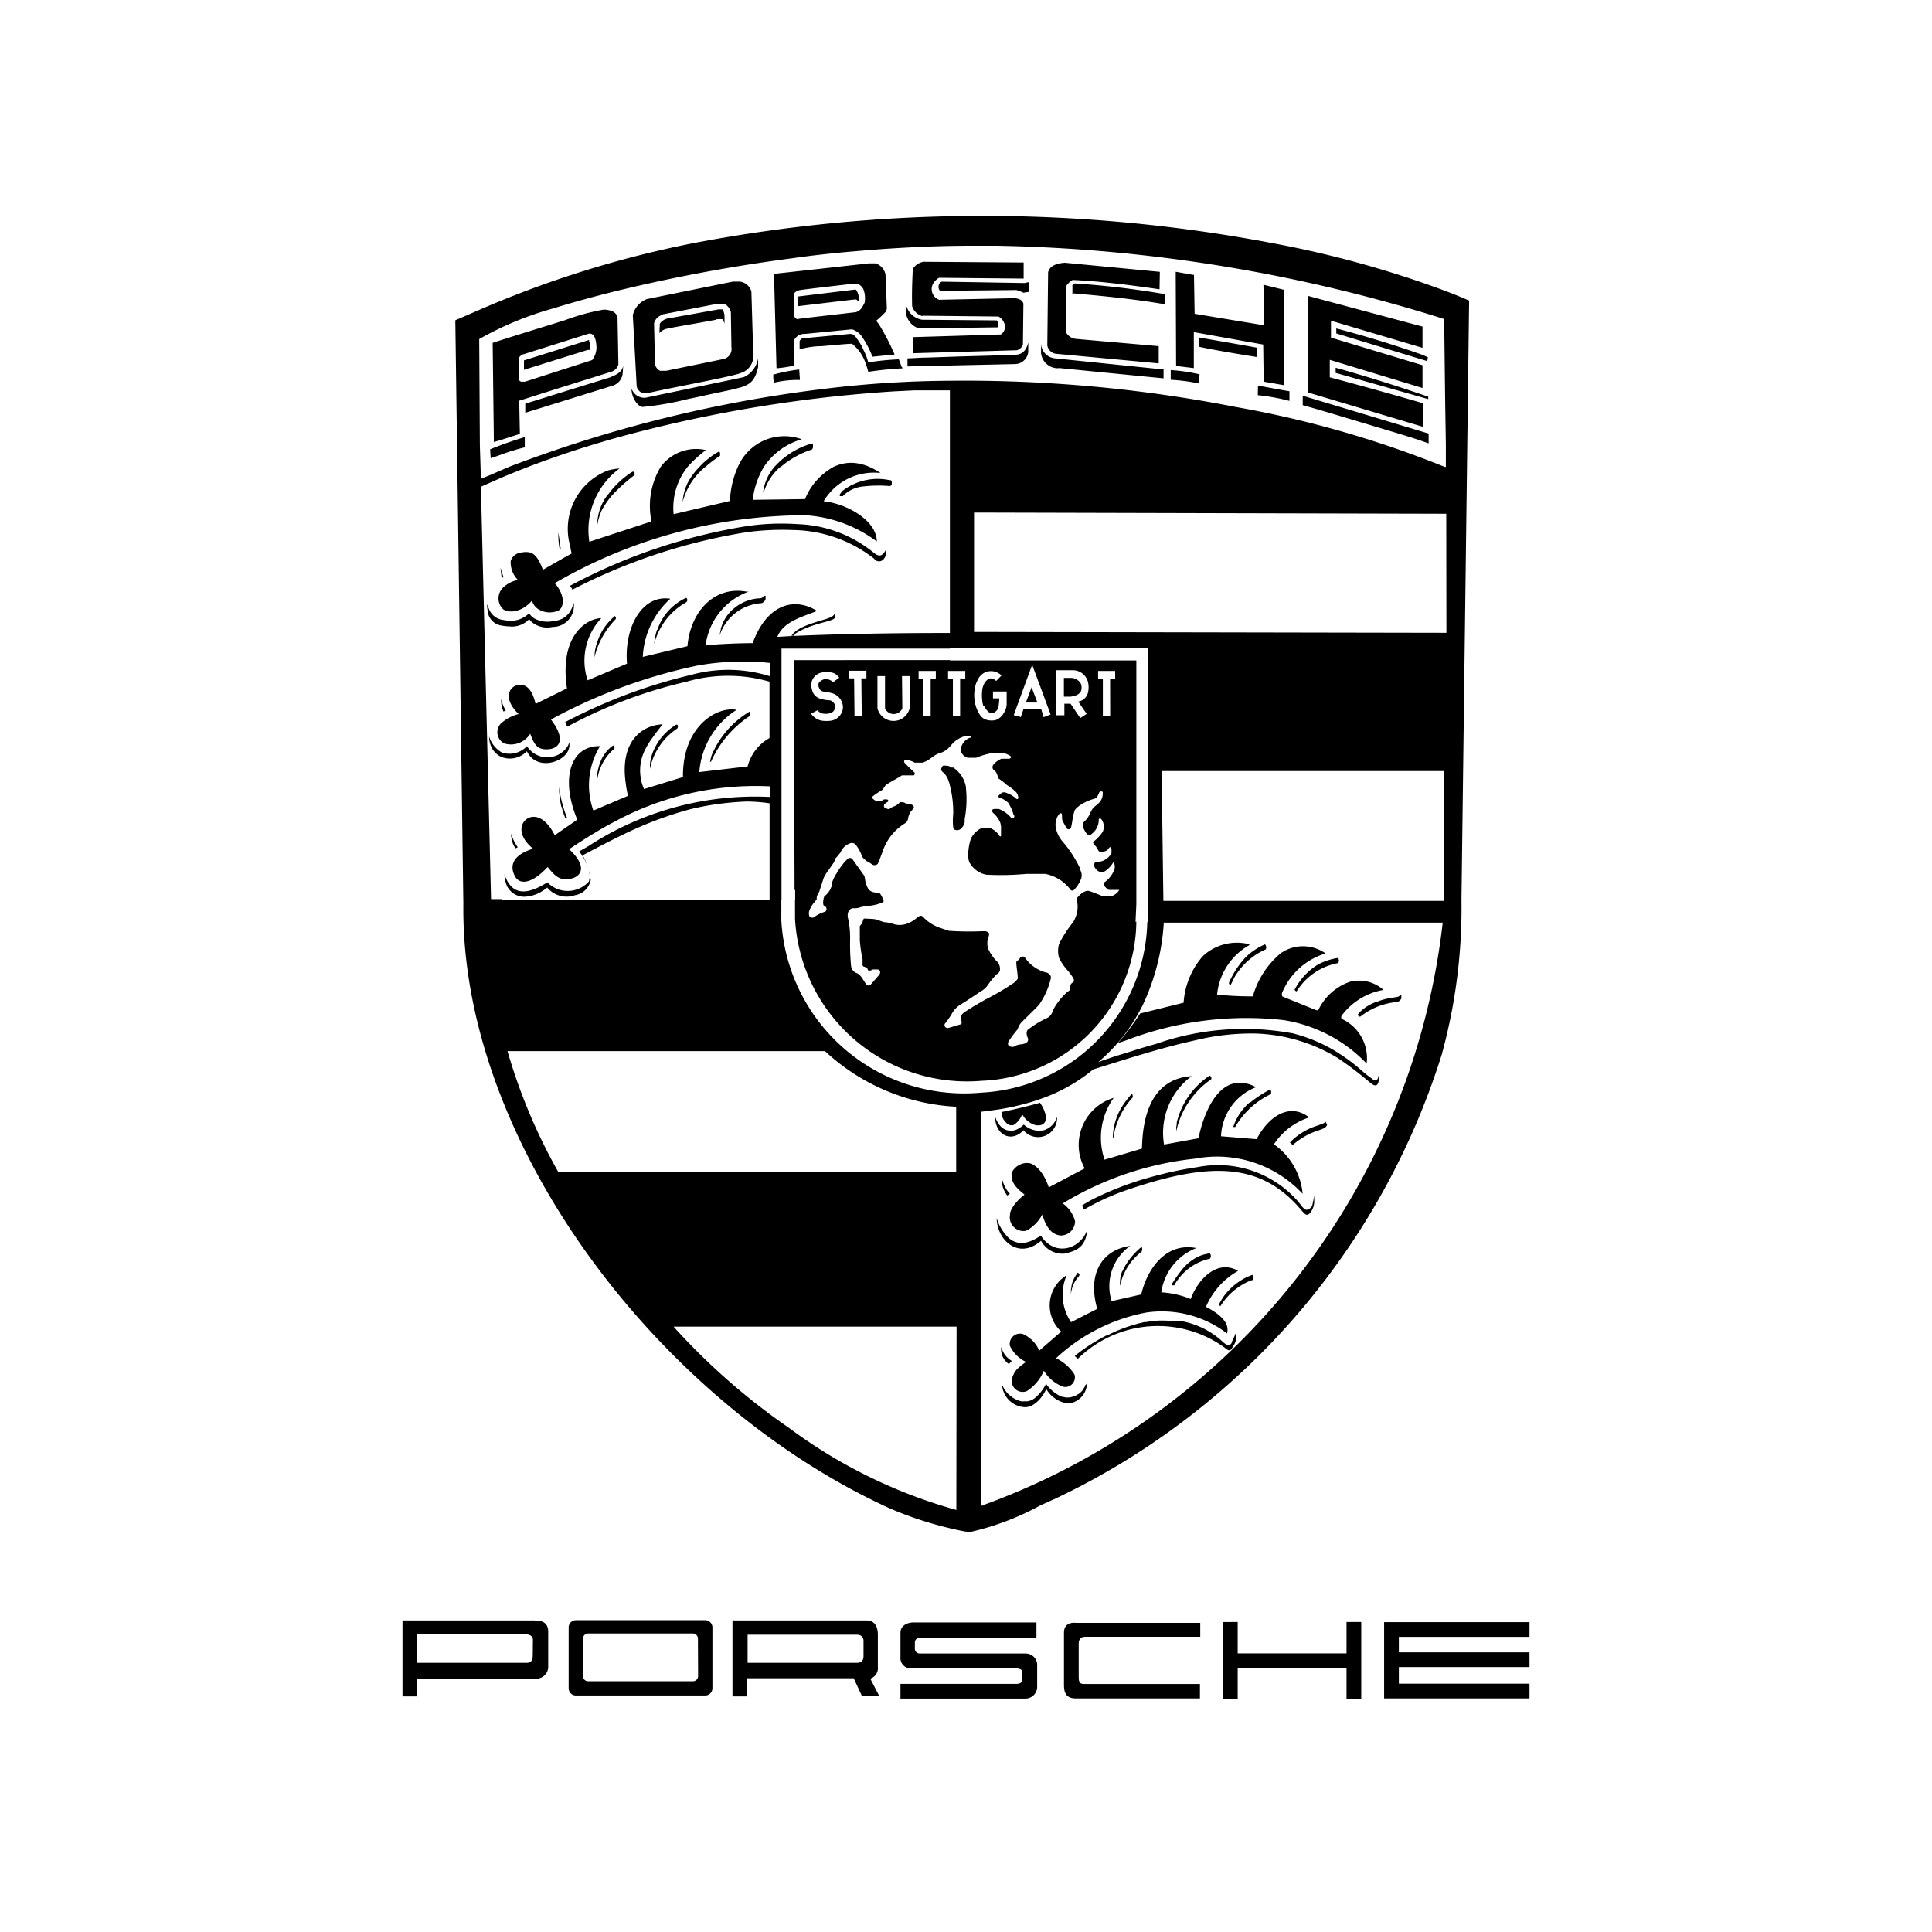 <?xml version="1.0" encoding="utf-8"?>
<!-- Generator: www.svgicons.com -->
<svg xmlns="http://www.w3.org/2000/svg" width="800" height="800" viewBox="0 0 24000 24000">
<path fill="currentColor" d="M15192 20150v959h183v-387h1352v387h183v-960h-183v390h-1352v-390zm-1975 132v647c0 79 14 169 145 169h1544v-179h-1440c-47 0-66-18-66-84v-413c0-42 14-89 80-89h1430v-173h-1543c-37-5-150-5-150 122m-483 258h-1308a59 59 0 0 1-61-66v-61a63 63 0 0 1 70-70h1440v-188h-1529c-80 0-160 42-160 126v300a130 130 0 0 0 136 145h1248c37 0 130-10 130 47v80c0 37-13 65-78 65h-1436v182h1543a147 147 0 0 0 155-159v-250a142 142 0 0 0-150-150zm-900-11009v4h-14l-20-13l-27-10h-20a111 111 0 0 0-40 0a75 75 0 0 0-15 24a35 35 0 0 0 0 40l7 10a209 209 0 0 1 63 78l7 14l22 62v7a1322 1322 0 0 1 44 367a745 745 0 0 0 0 163a62 62 0 0 0 7 23a69 69 0 0 0 82 0a144 144 0 0 0 54-92v-36a1317 1317 0 0 0 16-372v-18a362 362 0 0 0-167-252Zm1466-1110h-84v233h84c54-10 100-18 129-70a144 144 0 0 0 0-86a142 142 0 0 0-130-77zm-556 306h143l-25-66l-47-124Zm-2107-5007l27 23a178 178 0 0 0-32-145h-17l-700 85v120l674-80zm-2372 370c0-6 193-40 366-70l260-47l9-6a238 238 0 0 1 80 0l20 53v-100a194 194 0 0 0-24-77h-48l-637 114a159 159 0 0 0-94 63l-6 118a177 177 0 0 1 77-50zm-965 257h24v10c0-15 10-30 10-44c1-15-9-40-8-60h-8v-30l-809 254v117zm9300-264v59l1130 344l8-48c-25-10-54-26-73-32a13756 13756 0 0 0-1065-326zm-8 549l1150 326v-30a20144 20144 0 0 0-1150-360zm1085 670v-293a56238 56238 0 0 0-1158-322v-217l1152 350v-283l-1137-343v-210l1137 337v-264l-1418-380v1200zm-1979-561l252 44V3600l-255-63l8 504l-863-143l-8-482l-227-40l5 1170l220 27v-447l862 154Zm-2588-347l1284 120v-214l-1028-90a161 161 0 0 1-118-72v-590a263 263 0 0 1 76-70c330 14 720 63 1080 116l4-217l-1180-113c-76 6-182 23-208 118l-10 910a128 128 0 0 0 100 102m-1652-472l946 10a164 164 0 0 1 80 113a119 119 0 0 1-50 110l-1088 33l-7 200l1292-37a111 111 0 0 0 76-70l6-510c-14-40-37-54-100-67l-947 20a141 141 0 0 1-77-196a200 200 0 0 1 76-77l1051 10v-200l-1240-9a190 190 0 0 0-137 90c-7 155-13 301-8 461a182 182 0 0 0 127 124zm-1589 620l-10-324h10a142 142 0 0 1 131-70l583-57a231 231 0 0 1 114 76a1210 1210 0 0 1 141 264l275-27a2900 2900 0 0 0-178-348a300 300 0 0 0-52-70a1400 1400 0 0 0 117-110l17-38l-17-430a184 184 0 0 0-123-136h-85l-1177 130l31 1173c75-6 154-18 223-35zm-10-889a113 113 0 0 1 87-50c10-5 632-76 632-76h81a166 166 0 0 1 64 60a313 313 0 0 1 17 175c-28 50-40 92-108 116l-660 76l-72 10c-20-10-28-22-37-47zM7936 4853a119 119 0 0 0 100 32l148-32c392-82 921-179 1027-222a220 220 0 0 0 147-200l-24-810a171 171 0 0 0-144-123h-85l-1068 217a284 284 0 0 0-176 200l48 882a88 88 0 0 0 32 57zm307-950l657-127h100a154 154 0 0 1 79 100l7 436a128 128 0 0 1-109 150l-700 144h-77a112 112 0 0 1-64-92l-11-500c27-77 69-88 118-113zM6240 5460l218-70l-8-412l409-130l741-232a127 127 0 0 0 82-90l-11-585a113 113 0 0 0-71-77a310 310 0 0 0-100-18a2659 2659 0 0 0-480 131c-291 91-650 200-900 282l15 1232zm266-1060l808-255c69-10 88 73 93 134a257 257 0 0 1-51 194l-833 268c-29 0-66 10-76-27v-270a100 100 0 0 1 59-45zm11241 1108v-122l-1564-470v117c300 84 613 180 907 268c243 73 474 140 657 207m-2122-599a2682 2682 0 0 1 393 71v-120c-13 0-391-70-391-70zm-725-600c241 50 459 85 719 127v-116c-240-44-480-85-721-127zm-6 455l7-114a2206 2206 0 0 0-358-53v121a2223 2223 0 0 1 351 46m-1572-1212v110l15-10v-7c375 32 768 73 1092 128h35l5-6v-113a10512 10512 0 0 0-1120-133a54 54 0 0 0-30 31zm-168 1020l1300 128v-113h-29l-1325-136a190 190 0 0 1-168-185v118a209 209 0 0 0 222 190zm-1482-959l954-10a537 537 0 0 1 87 33l68-10v-120h-7l-47 10l-1029-17a72 72 0 0 0-20 114zm-255 467l984-14v-66a41 41 0 0 1-19-20l-926-8a242 242 0 0 1-200-185v113a239 239 0 0 0 161 181zm1198 326c-239 11-481 16-721 23l-373 13c-84 0-165 8-248 10v100l1330-29a169 169 0 0 0 170-148v-120c-20 78-56 147-158 152zm-1883-46a675 675 0 0 0-90-157c-29-44-56-59-93-54l-549 51c-39-6-71 27-67 50v90a1032 1032 0 0 1 276-40c234-20 277-26 375-30a524 524 0 0 1 172 252l7 20a832 832 0 0 1 23 77a4172 4172 0 0 1 424-43v-12h-7l-37-100a3191 3191 0 0 0-381 38a656 656 0 0 0-53-143zm-795 360l-9-130a2085 2085 0 0 0-322 64a426 426 0 0 0 8 100a1275 1275 0 0 1 323-34m-1953 335a3683 3683 0 0 0 570-100c100-19 200-43 300-64l174-37a2150 2150 0 0 0 200-50c117-45 155-100 190-245v-110a316 316 0 0 1-178 236l-792 166l-430 90a167 167 0 0 1-162-90l-10-19v20c9 102 80 200 138 204zm-1744 587a2584 2584 0 0 1 279-85v-127a4590 4590 0 0 0-431 152l8 110c50-16 97-33 144-50m808-790l-523 163v113l892-277l187-58a178 178 0 0 0 131-154l7-100c-12 90-100 122-167 150zm-248 6109c-165 100-424 233-533-100a362 362 0 0 0 34 151a238 238 0 0 0 266 121h10a460 460 0 0 0 154-60a426 426 0 0 0 66-48a314 314 0 0 0 300 108l49-13a236 236 0 0 0 194-200l-12 15a227 227 0 0 0 0-44a200 200 0 0 0-12-76a256 256 0 0 1 0 134a352 352 0 0 1-516 12m2044-1588a528 528 0 0 0-23 90h11a1326 1326 0 0 1 482-569c9-6 8-18 6-40s0-12 0-13h-10a1146 1146 0 0 0-466 532m-755 33a458 458 0 0 0-15 144a790 790 0 0 1 339-500c12-22 12-34 0-48h-13a700 700 0 0 0-311 404m-460-100c7-19 9-23-13-46a442 442 0 0 0-160 211a591 591 0 0 0-40 248a612 612 0 0 1 209-413zm-652 718a911 911 0 0 0 38 120l9 24l20-8a1641 1641 0 0 1-100-385a1180 1180 0 0 0 30 250Zm-610 444a229 229 0 0 0 38 70l27-13a626 626 0 0 1-83-168a330 330 0 0 0 19 110zm178-1133l8 12c140 260 566 92 517-127a150 150 0 0 1-30 66a300 300 0 0 1-494-17a300 300 0 0 1-310 80a348 348 0 0 1-160-200a300 300 0 0 0 38 150a250 250 0 0 0 122 107a291 291 0 0 0 309-74zm3767-1664c-122 50-394 95-480 226h38c0-14 0-19 10-26c217-138 474-146 493-200c8-28 0-36-11-40c-4 17-30 30-50 40m-815-270c-25 7-14 34-75 32a540 540 0 0 0-291 114a484 484 0 0 0-168 237l-16 32l13-16a527 527 0 0 0-20 93a583 583 0 0 1 520-400a78 78 0 0 0 50-50v-43zm-1335 423a692 692 0 0 0-35 176a825 825 0 0 1 400-520a36 36 0 0 0 0-52h-7a670 670 0 0 0-354 396zm-531-165a694 694 0 0 0-208 305a572 572 0 0 0-38 200a1012 1012 0 0 1 260-469c14-20 0-40-10-43zM6227 8684a291 291 0 0 0 13 116v7l7 12l7 20l29-14a370 370 0 0 1-46-100zm739-1857c-8-70-20-142-30-213a980 980 0 0 0 17 213zm560-650a626 626 0 0 0-107 354a692 692 0 0 1 60-200a1140 1140 0 0 1 126-180a2170 2170 0 0 1 278-250v-30l-10-11h-17a1100 1100 0 0 0-300 280a247 247 0 0 0-30 39zm1120-332l-36 46l-20 28l-34 53a628 628 0 0 0-76 264a831 831 0 0 1 287-440a1720 1720 0 0 1 178-134v-40l-17-12a1011 1011 0 0 0-236 186a687 687 0 0 0-45 50zm923 22a617 617 0 0 0-88 237l8 8a678 678 0 0 1 200-308l10-4a1134 1134 0 0 1 390-217l10-23v-40l-24-8a1000 1000 0 0 0-455 288a609 609 0 0 0-50 67zm895 233a370 370 0 0 0-32 43v20h38a400 400 0 0 1 228-117a1649 1649 0 0 1 355-8l15-6l10-10v-40a24 24 0 0 0-13-17h-12a716 716 0 0 0-590 135zm379 757a1574 1574 0 0 0-933-346a2977 2977 0 0 0-630 24a7008 7008 0 0 0-2200 742l10 13l18 26v10a7173 7173 0 0 1 2167-715a3312 3312 0 0 1 574-27a1670 1670 0 0 1 1010 356a73 73 0 0 0 112 12a139 139 0 0 0 36-128a172 172 0 0 1-40 58c-32 30-67 24-124-25m-4518 924a290 290 0 0 0 248-90a243 243 0 0 0 44 45a300 300 0 0 0 246 52a264 264 0 0 0 264-300a476 476 0 0 1-30 80a252 252 0 0 1-215 145a347 347 0 0 1-240-28a242 242 0 0 1-70-66a327 327 0 0 1-291 87l-41-6a218 218 0 0 1-170-146a291 291 0 0 1-20-50a466 466 0 0 0 17 122v8a200 200 0 0 0 167 137a527 527 0 0 0 88 10zm-108-730l14 122h25l-16-48Zm23 510c72 60 237 52 368-100a190 190 0 0 0 90 113a270 270 0 0 0 236 12c73-35 93-188-43-342a6240 6240 0 0 1 3110-844a1654 1654 0 0 1 891 326c0-250-352-465-660-500a726 726 0 0 1 706-350a892 892 0 0 0-138-76a591 591 0 0 0-200-50a500 500 0 0 0-245 50a800 800 0 0 0-355 400l-649 9a1012 1012 0 0 1 140-412a844 844 0 0 1 469-340a628 628 0 0 0-792 339a1131 1131 0 0 0-100 427l-700 164a811 811 0 0 1 176-590a1590 1590 0 0 1 225-206a548 548 0 0 0-560 206a942 942 0 0 0-116 680l-772 253a949 949 0 0 1 375-910a716 716 0 0 0-140 23a776 776 0 0 0-470 950c0 28 10 55 15 83l-77 42l-280 160c-75-200-138-237-266-215a155 155 0 0 0-134 105a308 308 0 0 0 90 236a371 371 0 0 0-190 100a188 188 0 0 0-21 232a126 126 0 0 0 22 20zm6472 6477a236 236 0 0 0 419-160v-5a258 258 0 0 1-109 143l-20 10a214 214 0 0 1-42 16a285 285 0 0 1-240-70h-6a239 239 0 0 1-67 50a174 174 0 0 1-216-30a284 284 0 0 1-70-130c-3 243 208 338 355 176zm767 3173v10l-16 25l-12 17l-4 9a307 307 0 0 1-25 26a292 292 0 0 1-30 23h-5l-30 20h-8a232 232 0 0 1-73 19h-32a194 194 0 0 1-33-7h-12l-30-12l-13-6a477 477 0 0 1-162-145a522 522 0 0 1-146 183a223 223 0 0 1-80 34a187 187 0 0 1-41 0a230 230 0 0 1-45 0a347 347 0 0 1-235-210a300 300 0 0 0 274 283c123 9 230-121 276-225a370 370 0 0 0 273 180a258 258 0 0 0 233-258v-7c0 9-6 18-10 27zm1821-537v11l-18 19c-34 23-53-8-78-22a1026 1026 0 0 0-500-265l-50-8h-106a1388 1388 0 0 0-158-4h-7l-70 8h-13l-65 10h-18l-60 14l-22 6l-56 16l-25 7l-54 18l-26 9l-53 20l-23 10a673 673 0 0 0-56 24l-18 8l-61 30h-9a2229 2229 0 0 0-383 243l-20 18l39 33a1417 1417 0 0 1 1815-144c36 26 69 67 100 10a254 254 0 0 0 53-189v-7zm268-781l-8-56a585 585 0 0 0-112 49l-23 13l-20 13a780 780 0 0 0-200 187a771 771 0 0 0-60 100c0 13 0 24 17 24a800 800 0 0 1 380-318a30 30 0 0 0 26-12m-1009 74h28a669 669 0 0 1 443-331a53 53 0 0 0 0-66a489 489 0 0 0-139 37a584 584 0 0 0-224 186c-39 50-75 100-110 159zm-622-167l-10 30a456 456 0 0 0-14 145a720 720 0 0 1 268-426c10-20 10-48 0-60a868 868 0 0 0-194 220a465 465 0 0 0-37 70zm-532 50c10-18 0-33-20-41v6a378 378 0 0 0-60 108l-7 16c0 10-5 21-7 31s0 28-7 42v13a443 443 0 0 0 0 52a381 381 0 0 1 101-226zm-872 1095l36-39a282 282 0 0 1-131-172a221 221 0 0 0 94 210zm2710-381c38-139-106-249-262-330a928 928 0 0 1 400-447c-265-149-500 107-590 350a1114 1114 0 0 0-365-83a694 694 0 0 1 435-550c-413-80-626 316-684 576l-368 83a613 613 0 0 1 231-686c-333 46-540 326-410 782l-325 166a609 609 0 0 1-54-584a439 439 0 0 0-68 700l-273 237a400 400 0 0 0-200-205a128 128 0 0 0-165 145a420 420 0 0 0 200 200c-100 75-138 100-172 200a136 136 0 0 0 182 163a549 549 0 0 0 212-254a477 477 0 0 0 240 200a120 120 0 0 0 140-154a550 550 0 0 0-229-200a2256 2256 0 0 1 1120-568a1334 1334 0 0 1 1004 259zm-2312-1153a300 300 0 0 0 307 160c114-33 250-64 267-293a289 289 0 0 1-18 44a346 346 0 0 1-100 120a306 306 0 0 1-224 66a290 290 0 0 1-70-17a348 348 0 0 1-161-140h-8a553 553 0 0 1-123 67a307 307 0 0 1-141 21a248 248 0 0 1-100-38l-21-15l-7-6a580 580 0 0 1-151-248c3 271 270 524 550 282zm3350-410a59 59 0 0 1-47 27h-10a56 56 0 0 1-20-11a153 153 0 0 1-35-37a1410 1410 0 0 0-68-82a1319 1319 0 0 0-1223-400a4517 4517 0 0 0-400 77c-56 14-114 28-174 45a3916 3916 0 0 0-735 280a1890 1890 0 0 0-116 67l-12 9h-1l27 49a3076 3076 0 0 1 479-224c1090-381 1725-365 2229 243c33 34 60 79 110 10a236 236 0 0 0 40-157c2-15 2-30 2-44l-26 124a85 85 0 0 1-16 23Zm-250-815l-7 6l34 32c250-214 400-166 428-252l-20-39a64 64 0 0 1-30 23c-21 10-53 20-92 34a813 813 0 0 0-200 100a777 777 0 0 0-114 96zm-514-486a449 449 0 0 0-44 43l-6 7a657 657 0 0 0-147 250h24a1008 1008 0 0 1 446-410c0-18 7-42-15-54a1192 1192 0 0 0-153 92a939 939 0 0 0-90 67zm-899 244c0 17 0 34-6 52a509 509 0 0 0 0 56a1058 1058 0 0 1 434-645a34 34 0 0 0-20-45a973 973 0 0 0-408 582m-788 197a929 929 0 0 1 239-506a44 44 0 0 0-10-47a1300 1300 0 0 0-94 118l-16 24a758 758 0 0 0-118 312a493 493 0 0 0-6 99zm-1318 710l33-20a431 431 0 0 1-100-200a322 322 0 0 0 67 220m516-101c-61-186-160-280-236-300c-158-25-244 127-224 140c-13 106 77 183 159 250c-93 69-184 184-180 249a170 170 0 0 0 200 200a481 481 0 0 0 200-200c38 115 90 243 228 259a179 179 0 0 0 180-176a393 393 0 0 0-153-223a3962 3962 0 0 1 1646-556a1455 1455 0 0 1 1334 437a845 845 0 0 0-357-615a829 829 0 0 1 438-334c-218-172-481-53-653 270l-442-36a681 681 0 0 1 436-610c-454-235-655 337-716 635l-428 78a877 877 0 0 1 343-850c-363 24-606 287-617 900l-465 138a849 849 0 0 1 114-768a610 610 0 0 0-361 876zm4380-2346v-48h-16a24 24 0 0 1-8 15c-13 15-42 14-67 20a809 809 0 0 0-225 59h-8a574 574 0 0 0-185 116a280 280 0 0 0-32 38a34 34 0 0 0 19 24a29 29 0 0 0 13 0a863 863 0 0 1 465-182a100 100 0 0 0 44-42m-1325-110v6l17 14h8a769 769 0 0 1 513-350a50 50 0 0 0 0-64a760 760 0 0 0-249 82a784 784 0 0 0-289 311zm-677-322a1031 1031 0 0 0-106 167l-26 51c-9 18-10 29 0 39l11 12c26-48 45-100 70-133a843 843 0 0 1 369-315a55 55 0 0 0-10-62a814 814 0 0 0-230 150a974 974 0 0 0-78 90zm-2900 1983a90 90 0 0 0 86 20a257 257 0 0 0 100-120c0-6 6-7 15 0a264 264 0 0 0 144 118c67 20 158 0 140-115a432 432 0 0 0-73-160l-30 10a6870 6870 0 0 1-447 106a182 182 0 0 0 66 140zm4160-1300a40 40 0 0 1 0-38a824 824 0 0 1 520-320a454 454 0 0 0-420-100a678 678 0 0 0-390 352h-24l-421-170a58 58 0 0 1 0-57a849 849 0 0 1 536-478a486 486 0 0 0-554-5a1079 1079 0 0 0-350 538a4107 4107 0 0 1-444-22a794 794 0 0 1 400-614v-11a622 622 0 0 0-576 146a979 979 0 0 0-240 580l-460 114l-80 20a3031 3031 0 0 1-277 368l105-35a4157 4157 0 0 1 1954-251a1817 1817 0 0 1 1032 540a537 537 0 0 0-311-556zm1250 422a6868 6868 0 0 0 239-1900l95-7443c-92-40-190-80-290-118a12857 12857 0 0 0-2178-600a19263 19263 0 0 0-7146 0a12955 12955 0 0 0-2750 863l-230 100l100 7250c-37 2943 2412 6193 5300 7510a4564 4564 0 0 0 908 281a348 348 0 0 0 105 7a3342 3342 0 0 0 853-326l200-90a9122 9122 0 0 0 4795-5534zm17-1886h-3481l-22-1613h3508zm35-3330l-5868-11V6367l5866 15zM5953 4212a4067 4067 0 0 1 917-380c235-73 500-146 786-217a20448 20448 0 0 1 2180-406c209-30 463-60 730-83l200-17c408-33 817-53 1220-56h406a19633 19633 0 0 1 5548 910l12 990l10 640v-110l10-1584v16l-11 1627v258h-14a12928 12928 0 0 0-2600-745a17500 17500 0 0 0-3547-325a13279 13279 0 0 0-1558 100a16491 16491 0 0 0-3910 966l-93 40l-150 65l-115 47l-13-417zm147 6964l-126-5129l39-18l227-100c110-46 220-90 333-134a12616 12616 0 0 1 1200-388a17146 17146 0 0 1 3345-546l244-12h438v3014c-713 0-1391 12-1964 38l-179 10c72-190 313-249 493-322c-309-190-636-54-800 400a7770 7770 0 0 0-530 22h-54a822 822 0 0 1 500-649l34-12h-24c-400-76-700 246-736 677l-555 133a1034 1034 0 0 1 342-722c-360-56-576 371-538 806l-489 207a769 769 0 0 1 170-772c-162 0-528 193-427 872l-390 193c-30-130-76-200-137-227c-140-55-320 116-73 353a509 509 0 0 0-200 100a155 155 0 0 0 0 252l20 13a281 281 0 0 0 323-120c48 123 80 200 218 193s236-113 40-370a6686 6686 0 0 1 1813-669a3225 3225 0 0 1 906-34v165a1731 1731 0 0 0-980-16a6650 6650 0 0 0-1562 586l12 30l14 27a5880 5880 0 0 1 1482-559a1851 1851 0 0 1 1030 0v700a566 566 0 0 0-272 353l-600 70a1007 1007 0 0 1 463-773c-237-46-673 194-666 835l-484 149a575 575 0 0 1 19-500a944 944 0 0 1 81-130c45-66 93-124 131-175l-31 3c-223 20-500 207-428 721a1400 1400 0 0 0 29 165l-167 71l-263 112a929 929 0 0 1 83-800c-360-10-500 392-283 913l-280 194c-100-200-223-253-313-220c-110 40-172 210 44 387c-237 72-300 200-226 340c49 100 193 117 407-113c90 110 147 176 292 145c110-25 220-137-25-366c120-80 234-153 347-220c70-43 140-82 210-118a3687 3687 0 0 1 1935-443v132a3786 3786 0 0 0-2248 608l-25 15l-93 53l17 26a632 632 0 0 1 99 193a750 750 0 0 0-74-170c207-109 430-228 668-335a4579 4579 0 0 1 660-235a3290 3290 0 0 1 172-38a3634 3634 0 0 1 534-60a1973 1973 0 0 1 288 22v1200H6240v-10h-140Zm5867-1793a178 178 0 0 0 54 30h106a858 858 0 0 1 200-58h124a200 200 0 0 1 100 37c20 11 5 23-10 33h-100a258 258 0 0 0-100 73a49 49 0 0 0 0 64a108 108 0 0 1 39 43c10 22 16 44 25 67a640 640 0 0 1 100 78a600 600 0 0 1 118 91a122 122 0 0 1 27 76c-10 12-20 13-32 0a324 324 0 0 0-118-68a61 61 0 0 0-56 0l-33 28a18 18 0 0 0 0 30a266 266 0 0 1 115 68a553 553 0 0 1 64 144a35 35 0 0 1 10 30c-19 20-25 20-39 10a381 381 0 0 0-155-110h-56c-25 8-38 13-15 48a310 310 0 0 1 92 127l8 38v120c-7 13-13 12-20 0a249 249 0 0 0-108-92a229 229 0 0 0-120 0a276 276 0 0 0-124 124c-25 60-61 252-10 315a300 300 0 0 0 200 137a3394 3394 0 0 0 493-10h240a520 520 0 0 1 315 200a30 30 0 0 0 39 0a419 419 0 0 0 90-140a131 131 0 0 0 0-85a579 579 0 0 1-22-62a1491 1491 0 0 0-218-327a375 375 0 0 1-72-147a212 212 0 0 1 0-100a207 207 0 0 1 40-83c19-12 27-13 32 0s0 60 8 80a826 826 0 0 0 56 100a29 29 0 0 0 43 0c17-10 24-135 46-200c0-31 36-60 62-81a600 600 0 0 1 194-90c30-15 36-30 54-73c10-20 40-22 45-8a169 169 0 0 1-35 122a549 549 0 0 1-73 64a217 217 0 0 0-45 72a343 343 0 0 1-83 116a70 70 0 0 0 0 80a331 331 0 0 0 39 65a40 40 0 0 0 60 0a216 216 0 0 0 88-182a19 19 0 0 1 32 0a151 151 0 0 1 16 158a538 538 0 0 1-110 118c-10 10-8 20 0 34a235 235 0 0 1 54 73c10 28 53 29 100 9a81 81 0 0 0 30-28c15-23 29-25 36 8v50a208 208 0 0 1-200 108a61 61 0 0 0 0 80a124 124 0 0 0 37 35a80 80 0 0 0 83 0a340 340 0 0 0 100-106c0-7 10-6 10 0a115 115 0 0 1 0 100a340 340 0 0 1-110 139c-25 17-12 46 0 60a162 162 0 0 0 48 40h129a174 174 0 0 1-107 80h-97a1639 1639 0 0 0-156-62a79 79 0 0 0-64 0a250 250 0 0 0-93 73c-15 13-16 22-11 33a341 341 0 0 1 0 168a400 400 0 0 1-46 110a1440 1440 0 0 0-174 270a312 312 0 0 0 0 172a676 676 0 0 0 100 149a851 851 0 0 1 75 100c11 19 15 43 0 54a59 59 0 0 0-35 46c0 60-17 60-36 73a818 818 0 0 0-150 176a432 432 0 0 0-34 64a133 133 0 0 1-73 87a1174 1174 0 0 0-236 145c-23 25-13 69 0 100a46 46 0 0 1 0 40c-24 52-120 30-158 63a71 71 0 0 1-68 0c-26-8-25-51 0-78a1342 1342 0 0 1 100-131a218 218 0 0 1 66-105c70-70 134-131 200-200a966 966 0 0 0 144-316c14-52-17-61-34-80a458 458 0 0 1-285-191a38 38 0 0 0-57 0a249 249 0 0 1-50 53c0 69 18 139 18 209a223 223 0 0 1-46 50a3032 3032 0 0 1-336 199c-24 12-46 26-70 39c-70 40-140 82-210 128c-30 25-60 45-42 100c12 32 7 40 0 50l-156 46c-47 7-55-33-47-50a1038 1038 0 0 0 88-126a300 300 0 0 1 113-117c90-55 170-110 258-168l9-5a270 270 0 0 0 73-75a919 919 0 0 1 106-127a68 68 0 0 0 39-72a138 138 0 0 0-28-76a545 545 0 0 1-118-166a211 211 0 0 1 0-136c26-74 0-68-30-83h-50a3777 3777 0 0 1-408-5l-125-42a526 526 0 0 1-187-121c-25-30-45-33-85 0a369 369 0 0 1-150 82a264 264 0 0 1-130 0a418 418 0 0 0-123-26c-45-10-75-28-114-36c-40-8-93-6-140-10c-21 17-10 50-38 75l-15 19v172a1594 1594 0 0 0 34 240v74a27 27 0 0 0 25 20c19 7 36 15 39 33s33 20 60 0h68c23 9 37 30 17 64l-106 122c-20 17-32 19-56 0c-43-58-67-124-128-144a108 108 0 0 1-61-80a2723 2723 0 0 1-13-320a1214 1214 0 0 0-20-256c-21-64-10-127 48-147a279 279 0 0 0 80-5c82-33 172-10 300-70c8 0 9-13 8-23a42 42 0 0 0-10-20a200 200 0 0 0-40-70l-54-7c-80-10-94-55-113-106c-13-20-10-82-27-108l-143-200a41 41 0 0 0-63 0a843 843 0 0 0-136 180a492 492 0 0 0-50 100c-10 19 0 55-15 69a240 240 0 0 1-85 112l-10 30v13a120 120 0 0 0 0 68a137 137 0 0 1 32 25a45 45 0 0 1-10 55a444 444 0 0 0-138 67c-6 12-44 8-55 0a106 106 0 0 1-1-90a362 362 0 0 1 52-87l30-36h6c-7-67 30-81 37-121l50-154c32-67 79-118 120-183c17-16 18-61 39-71l50-61a194 194 0 0 1 80-95c36-21 67-33 102-8a500 500 0 0 1 80 139c6 30 37 50 58 70a438 438 0 0 1 63 37a58 58 0 0 0 78 0c22-41 36-91 55-136a658 658 0 0 1 280-366a76 76 0 0 0 35-38a141 141 0 0 0 10-38a200 200 0 0 1 56-100c17-20 17-36 0-51a100 100 0 0 0-42-14a254 254 0 0 1-56-13c-7-11-40-10-60-13c-55 64-85 46-127 83a33 33 0 0 1-35 0a108 108 0 0 1-36-20a22 22 0 0 1 0-21v-10a161 161 0 0 1 47-35a21 21 0 0 0 0-25a83 83 0 0 0-58 0a115 115 0 0 1-35 20h-43a163 163 0 0 1-53-35l-12-12l8-12a957 957 0 0 1 130-87a308 308 0 0 1 37-57c64-44 134-76 200-120h149a34 34 0 0 0 9-33l-50-48l-71-70c-16-20-10-32 0-40h30a279 279 0 0 1 92 33h100a400 400 0 0 0 115-67l8-5a300 300 0 0 1 76-43a265 265 0 0 0 139-86l8-8a337 337 0 0 1 177-120h63c12 2 14 14 5 20h-8a184 184 0 0 0-107 120a100 100 0 0 0 0 58a146 146 0 0 0 26 35zm257-615a213 213 0 0 0 65 83a47 47 0 0 0 20 6a77 77 0 0 0 40-5a124 124 0 0 0 50-53a168 168 0 0 0 6-32a714 714 0 0 0 8-92h-78v-85h170v163a217 217 0 0 1-37 106a188 188 0 0 1-100 86a229 229 0 0 1-100 0a178 178 0 0 1-51-20a157 157 0 0 1-40-39a278 278 0 0 1-28-47a423 423 0 0 1-42-138a429 429 0 0 1 0-129a321 321 0 0 1 40-129a183 183 0 0 1 116-100a187 187 0 0 1 94 0a193 193 0 0 1 84 48l-66 68a134 134 0 0 0-34-24a68 68 0 0 0-62 0a151 151 0 0 0-46 45a242 242 0 0 0-31 87a510 510 0 0 0 0 135a227 227 0 0 0 14 68zm369 116l56-154l173-472l37 100l70 188l122 330l-87 33l-30-100h-220l-24 70l-10 30l-15-8zm906-16l-80 52l-120-178h-77v143h-100v-559h217a194 194 0 0 1 173 135a278 278 0 0 1 0 154a148 148 0 0 1-118 100zm292 26h-91v-464h-59v-95h212v95h-63Zm-3930-690l9 2708v144h8v124h-170V8057h2092v143H9856Zm1700 690h-90v-464h-60v-95h214v95h-64zm-356-495h95v400a206 206 0 0 1-400 0v-400h94v400a117 117 0 0 0 215 0zm-500 492h-90l-5-464h-60v-95h213v95h-63Zm-335-136a86 86 0 0 0-62-56a373 373 0 0 1-110-18a143 143 0 0 1-110-110a190 190 0 0 1 0-118a165 165 0 0 1 127-100a255 255 0 0 1 110 0a149 149 0 0 1 100 65l-74 55a200 200 0 0 0-52-30a100 100 0 0 0-76 0a171 171 0 0 0-50 37a76 76 0 0 0 0 61c10 20 15 37 45 47s72 10 107 20a187 187 0 0 1 138 127a158 158 0 0 1 0 100a178 178 0 0 1-136 117a409 409 0 0 1-121 0a212 212 0 0 1-131-86l80-43a135 135 0 0 0 52 38a200 200 0 0 0 100 0a79 79 0 0 0 60-107zm1557-328v465h-90v-462h-60v-95h214v95zm-47 10330a6324 6324 0 0 1-2080-1020a8200 8200 0 0 1-1433-1257h3516zm-4946-4200a7008 7008 0 0 1-630-1500h3944a2585 2585 0 0 0 1630 691v812zm2772-3145v-232h170v231a2139 2139 0 0 0 2314 2015a2000 2000 0 0 0 1926-1976h-10l10-216V8204h-2316v-154h2459v3404h-7a2172 2172 0 0 1-2064 2119a2275 2275 0 0 1-2483-2158zm2510 7290h-24v-4892l100-13l55-7a3019 3019 0 0 0 510-115c60-20 122-42 184-67a2117 2117 0 0 0 540-324l59-18c400-126 812-256 1208-343a2926 2926 0 0 1 754-84a2089 2089 0 0 1 1010 300a4217 4217 0 0 1 369 277l45 37c40 34 87 53 100-24l10-113l-20 85a46 46 0 0 1-70 0a1391 1391 0 0 1-128-100a2260 2260 0 0 0-242-188l-32-20l-23-16a1962 1962 0 0 0-500-224l-70-19h-7a3315 3315 0 0 0-1682 133c-100 28-200 57-292 87s-200 60-290 92l-68 22l-68 26l6-6a2200 2200 0 0 0 544-700a2773 2773 0 0 0 263-1027h3465a8755 8755 0 0 1-5703 7234Zm-1405 2151a139 139 0 0 0 94-150v-395c0-112-47-178-140-178H9099v943h183v-225h1323l100 216h215zm-84-282c0 56-24 85-85 85H9287v-349h1355c56 0 85 30 85 76zm-1965-444H7152a90 90 0 0 0-88 92v751a90 90 0 0 0 88 92h1610a90 90 0 0 0 88-92v-750a90 90 0 0 0-88-93m-90 700a65 65 0 0 1-70 58H7312a65 65 0 0 1-70-58v-477a65 65 0 0 1 70-58h1288a65 65 0 0 1 70 58zm-2030-697H5000v943h183v-220h1491a150 150 0 0 0 136-160v-422c0-136-110-140-168-140zm-24 432c0 65-23 94-75 94H5183v-353h1347c66 0 90 33 90 70zm10576 536h1806v-183h-1623v-206h1623v-183h-1623v-192h1623v-183h-1806"/>
</svg>